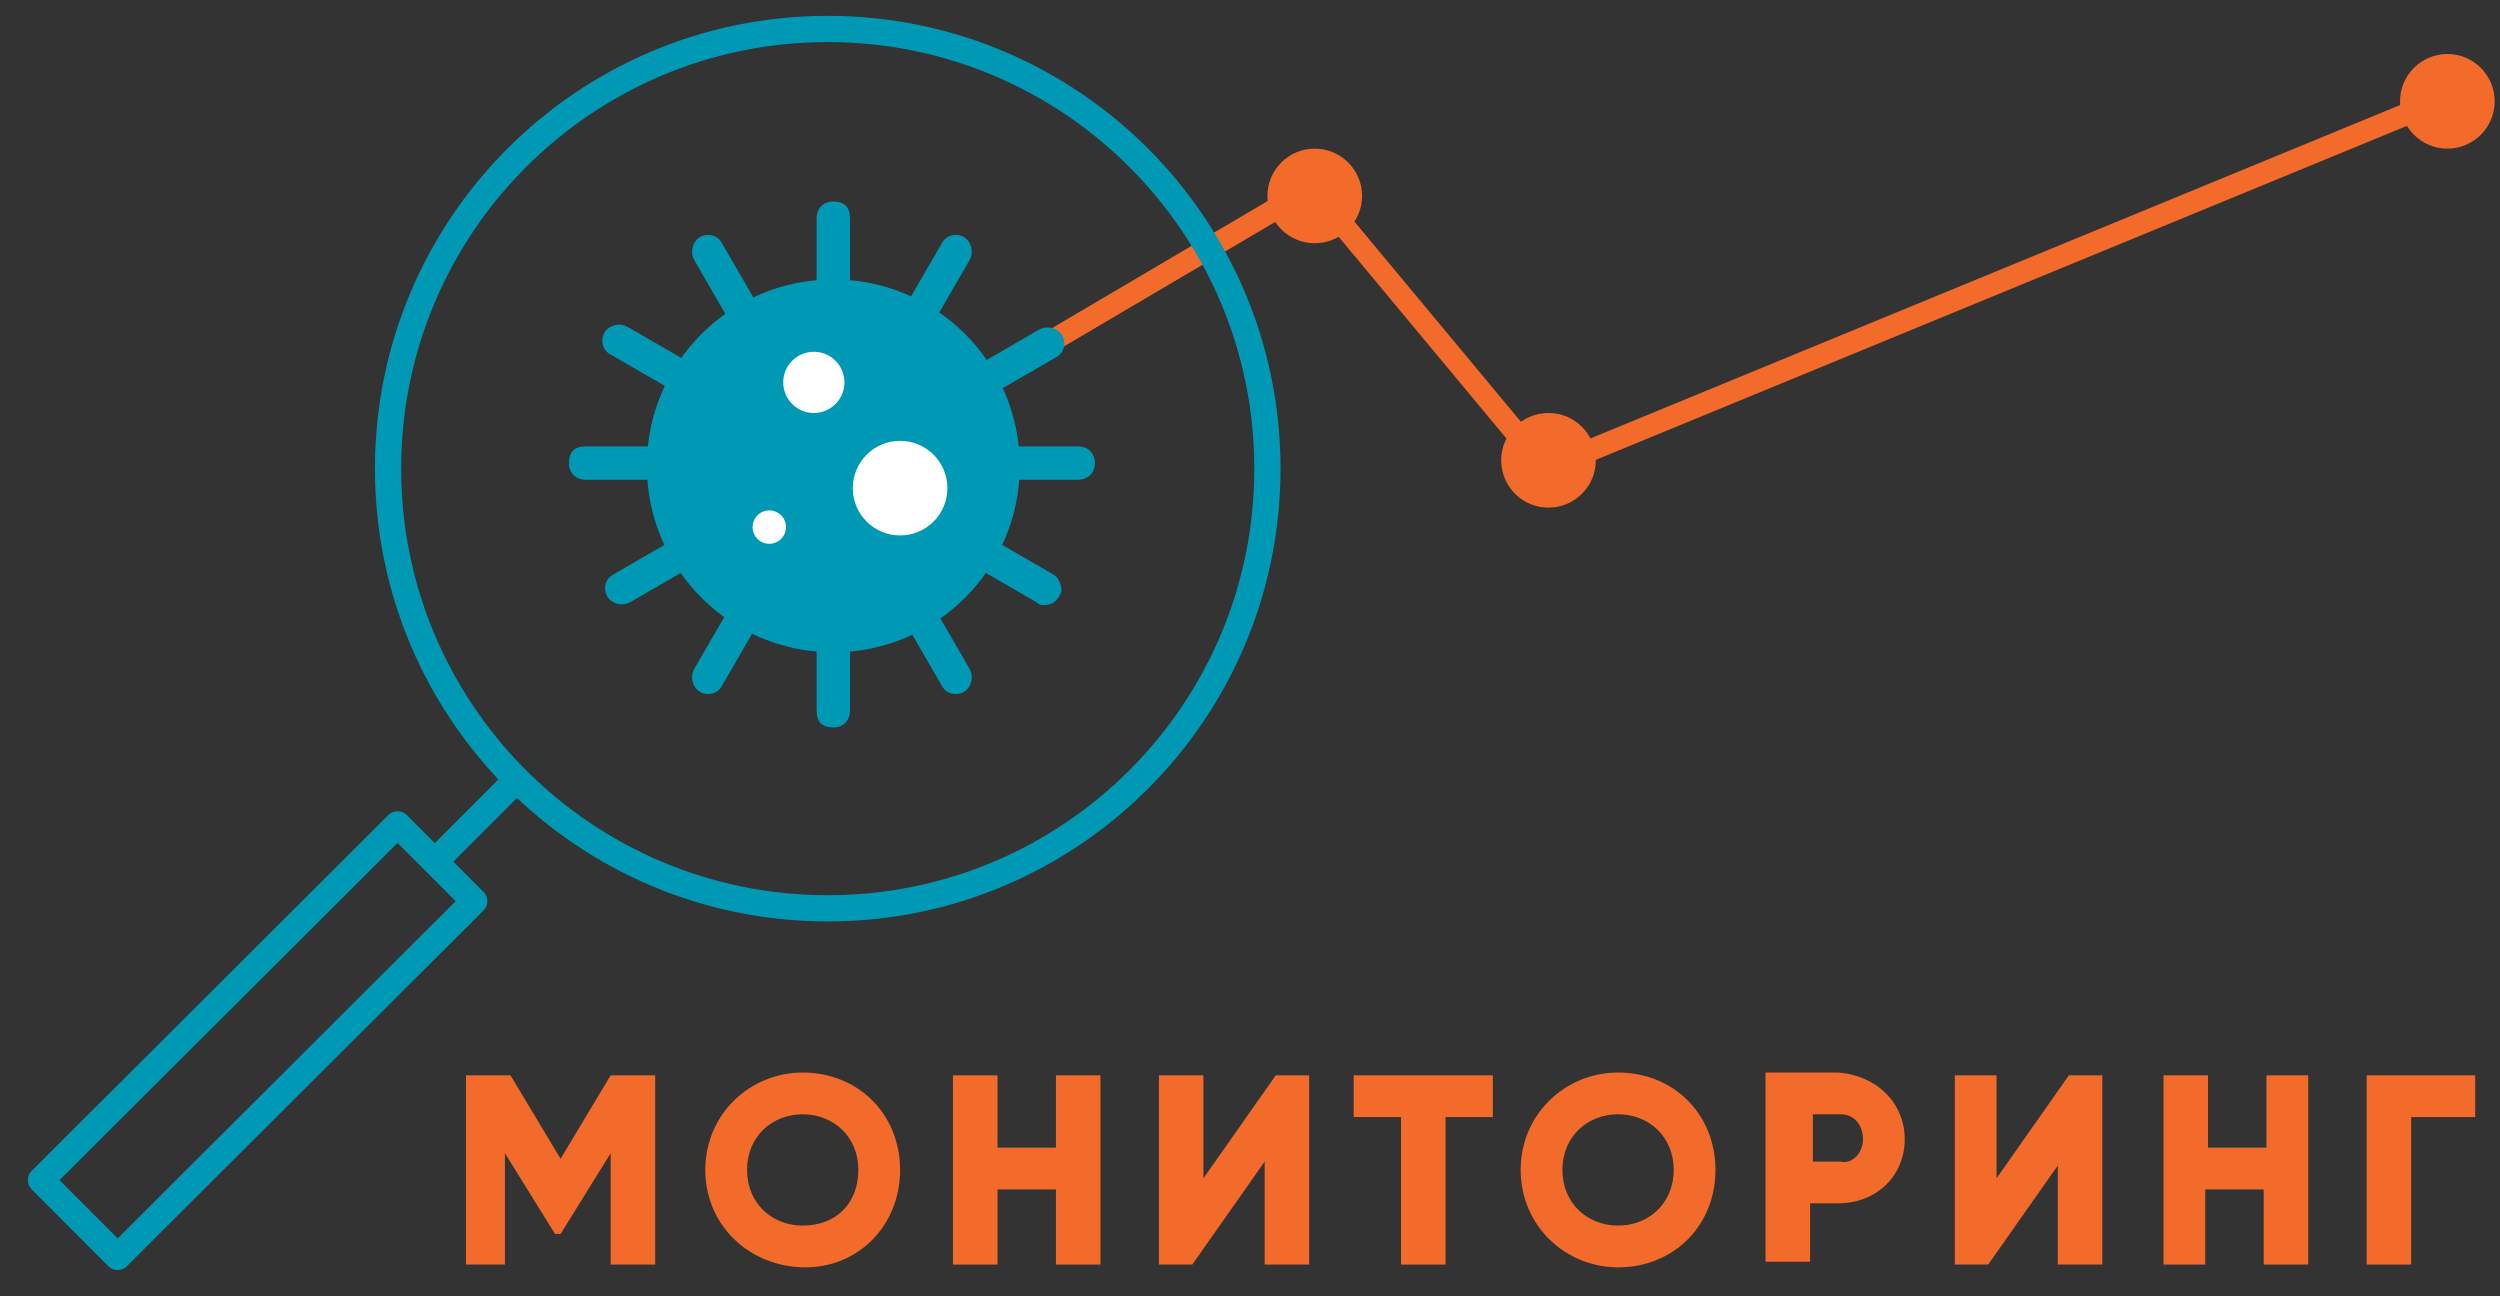 <?xml version="1.0" encoding="UTF-8"?> <svg xmlns="http://www.w3.org/2000/svg" width="108" height="56" viewBox="0 0 108 56" fill="none"><rect x="0" y="0" width="108" height="56" fill="#333333" stroke="none"/> <path d="M31.791 22.77L56.676 8.104L66.775 20.246L105.606 4.257" stroke="#F36B2B" stroke-width="0.944" stroke-miterlimit="10" stroke-linecap="round" stroke-linejoin="round"></path> <path d="M35.758 39.24C46.249 39.24 54.753 30.736 54.753 20.246C54.753 9.755 46.249 1.251 35.758 1.251C25.268 1.251 16.764 9.755 16.764 20.246C16.764 30.736 25.268 39.24 35.758 39.24Z" stroke="#0099B5" stroke-width="1.133" stroke-miterlimit="10" stroke-linecap="round" stroke-linejoin="round"></path> <path d="M22.294 33.71L18.807 37.197" stroke="#0099B5" stroke-width="1.133" stroke-miterlimit="10" stroke-linecap="round" stroke-linejoin="round"></path> <path d="M17.176 35.613L1.77 50.98L5.081 54.299L20.487 38.932L17.176 35.613Z" stroke="#0099B5" stroke-width="1.133" stroke-miterlimit="10" stroke-linecap="round" stroke-linejoin="round"></path> <path d="M35.999 12.792C35.638 12.792 35.278 12.552 35.278 12.071V9.426C35.278 9.065 35.518 8.705 35.999 8.705C36.48 8.705 36.72 8.945 36.72 9.426V12.071C36.6 12.431 36.36 12.792 35.999 12.792Z" fill="#0099B5"></path> <path d="M31.911 13.874C31.671 13.874 31.43 13.754 31.31 13.514L29.988 11.229C29.868 10.989 29.868 10.748 29.988 10.508C30.108 10.268 30.349 10.147 30.589 10.147C30.829 10.147 31.07 10.268 31.19 10.508L32.512 12.792C32.633 13.033 32.633 13.273 32.512 13.514C32.392 13.634 32.152 13.874 31.911 13.874Z" fill="#0099B5"></path> <path d="M29.026 16.759C28.906 16.759 28.786 16.759 28.665 16.639L26.381 15.317C26.141 15.197 26.02 14.956 26.02 14.716C26.02 14.475 26.141 14.235 26.381 14.115C26.622 13.994 26.862 13.994 27.102 14.115L29.387 15.437C29.627 15.557 29.747 15.918 29.747 16.158C29.627 16.519 29.266 16.759 29.026 16.759Z" fill="#0099B5"></path> <path d="M27.944 20.727H25.299C24.939 20.727 24.578 20.486 24.578 20.005C24.578 19.524 24.818 19.284 25.299 19.284H27.944C28.305 19.284 28.665 19.524 28.665 20.005C28.665 20.486 28.305 20.727 27.944 20.727Z" fill="#0099B5"></path> <path d="M29.266 23.492C29.627 23.492 29.867 23.732 29.867 23.973C29.988 24.213 29.867 24.574 29.507 24.694L27.223 26.016C26.982 26.137 26.742 26.137 26.501 26.016C26.261 25.896 26.141 25.656 26.141 25.415C26.141 25.175 26.261 24.934 26.501 24.814L28.785 23.492C29.026 23.612 29.146 23.492 29.266 23.492Z" fill="#0099B5"></path> <path d="M30.589 29.984C30.349 29.984 30.108 29.863 29.988 29.623C29.868 29.383 29.868 29.142 29.988 28.902L31.31 26.617C31.43 26.377 31.671 26.257 31.911 26.257C32.152 26.257 32.392 26.377 32.512 26.617C32.633 26.858 32.633 27.098 32.512 27.339L31.19 29.623C31.07 29.863 30.829 29.984 30.589 29.984Z" fill="#0099B5"></path> <path d="M35.999 27.339C36.36 27.339 36.72 27.579 36.72 28.06V30.705C36.72 31.066 36.48 31.426 35.999 31.426C35.518 31.426 35.278 31.186 35.278 30.705V28.06C35.398 27.699 35.638 27.339 35.999 27.339Z" fill="#0099B5"></path> <path d="M41.288 29.984C41.048 29.984 40.808 29.863 40.687 29.623L39.365 27.339C39.245 27.098 39.245 26.858 39.365 26.617C39.485 26.377 39.726 26.257 39.966 26.257C40.206 26.257 40.447 26.377 40.567 26.617L41.89 28.902C42.01 29.142 42.01 29.383 41.89 29.623C41.769 29.863 41.529 29.984 41.288 29.984Z" fill="#0099B5"></path> <path d="M45.136 26.137C45.015 26.137 44.895 26.137 44.775 26.016L42.491 24.694C42.25 24.574 42.13 24.333 42.13 24.093C42.13 23.852 42.25 23.612 42.491 23.492C42.731 23.372 42.971 23.372 43.212 23.492L45.496 24.814C45.737 24.934 45.857 25.295 45.857 25.535C45.737 25.896 45.496 26.137 45.136 26.137Z" fill="#0099B5"></path> <path d="M46.578 20.727H43.933C43.573 20.727 43.212 20.486 43.212 20.005C43.212 19.524 43.452 19.284 43.933 19.284H46.578C46.939 19.284 47.299 19.524 47.299 20.005C47.299 20.486 46.939 20.727 46.578 20.727Z" fill="#0099B5"></path> <path d="M42.851 16.759C42.491 16.759 42.25 16.519 42.25 16.279C42.13 16.038 42.25 15.678 42.611 15.557L44.895 14.235C45.136 14.115 45.376 14.115 45.616 14.235C45.857 14.355 45.977 14.595 45.977 14.836C45.977 15.076 45.857 15.317 45.616 15.437L43.332 16.759C43.092 16.759 42.971 16.759 42.851 16.759Z" fill="#0099B5"></path> <path d="M39.966 13.874C39.726 13.874 39.485 13.754 39.365 13.514C39.245 13.273 39.245 13.033 39.365 12.792L40.687 10.508C40.808 10.268 41.048 10.147 41.288 10.147C41.529 10.147 41.769 10.268 41.89 10.508C42.01 10.748 42.01 10.989 41.89 11.229L40.567 13.514C40.447 13.634 40.206 13.874 39.966 13.874Z" fill="#0099B5"></path> <path d="M35.999 28.18C40.447 28.18 44.053 24.574 44.053 20.126C44.053 15.677 40.447 12.071 35.999 12.071C31.55 12.071 27.944 15.677 27.944 20.126C27.944 24.574 31.55 28.18 35.999 28.18Z" fill="#0099B5"></path> <path d="M35.157 17.841C35.888 17.841 36.48 17.249 36.48 16.519C36.48 15.789 35.888 15.197 35.157 15.197C34.427 15.197 33.835 15.789 33.835 16.519C33.835 17.249 34.427 17.841 35.157 17.841Z" fill="white"></path> <path d="M38.884 23.131C40.013 23.131 40.928 22.216 40.928 21.087C40.928 19.959 40.013 19.044 38.884 19.044C37.755 19.044 36.84 19.959 36.84 21.087C36.84 22.216 37.755 23.131 38.884 23.131Z" fill="white"></path> <path d="M33.234 23.492C33.632 23.492 33.955 23.169 33.955 22.77C33.955 22.372 33.632 22.049 33.234 22.049C32.835 22.049 32.512 22.372 32.512 22.77C32.512 23.169 32.835 23.492 33.234 23.492Z" fill="white"></path> <path d="M56.797 10.508C57.926 10.508 58.841 9.593 58.841 8.464C58.841 7.336 57.926 6.421 56.797 6.421C55.668 6.421 54.753 7.336 54.753 8.464C54.753 9.593 55.668 10.508 56.797 10.508Z" fill="#F36B2B"></path> <path d="M66.895 21.929C68.024 21.929 68.939 21.014 68.939 19.885C68.939 18.756 68.024 17.841 66.895 17.841C65.766 17.841 64.852 18.756 64.852 19.885C64.852 21.014 65.766 21.929 66.895 21.929Z" fill="#F36B2B"></path> <path d="M105.726 6.421C106.855 6.421 107.77 5.505 107.77 4.377C107.77 3.248 106.855 2.333 105.726 2.333C104.597 2.333 103.682 3.248 103.682 4.377C103.682 5.505 104.597 6.421 105.726 6.421Z" fill="#F36B2B"></path> <path d="M28.305 54.629H26.381V49.82L24.217 53.306H23.977L21.813 49.82V54.629H20.13V46.454H22.053L24.217 50.06L26.381 46.454H28.305V54.629Z" fill="#F36B2B"></path> <path d="M30.469 50.541C30.469 48.137 32.392 46.334 34.676 46.334C37.081 46.334 38.884 48.137 38.884 50.541C38.884 52.946 37.081 54.749 34.797 54.749C32.392 54.749 30.469 52.946 30.469 50.541ZM37.081 50.541C37.081 49.099 35.999 48.137 34.676 48.137C33.354 48.137 32.272 49.099 32.272 50.541C32.272 51.984 33.354 52.946 34.676 52.946C36.119 52.946 37.081 51.984 37.081 50.541Z" fill="#F36B2B"></path> <path d="M47.54 46.454V54.629H45.616V51.383H43.092V54.629H41.168V46.454H43.092V49.579H45.616V46.454H47.54Z" fill="#F36B2B"></path> <path d="M54.633 50.181L51.507 54.629H50.065V46.454H51.988V50.902L55.114 46.454H56.556V54.629H54.633V50.181Z" fill="#F36B2B"></path> <path d="M64.491 48.257H62.447V54.629H60.524V48.257H58.48V46.454H64.491V48.257Z" fill="#F36B2B"></path> <path d="M65.693 50.541C65.693 48.137 67.617 46.334 69.901 46.334C72.305 46.334 74.108 48.137 74.108 50.541C74.108 52.946 72.305 54.749 69.901 54.749C67.617 54.749 65.693 52.946 65.693 50.541ZM72.305 50.541C72.305 49.099 71.223 48.137 69.901 48.137C68.578 48.137 67.496 49.099 67.496 50.541C67.496 51.984 68.578 52.946 69.901 52.946C71.223 52.946 72.305 51.984 72.305 50.541Z" fill="#F36B2B"></path> <path d="M82.284 49.219C82.284 50.782 81.081 51.984 79.398 51.984H78.196V54.508H76.272V46.334H79.398C81.081 46.454 82.284 47.656 82.284 49.219ZM80.48 49.219C80.48 48.618 80.12 48.137 79.519 48.137H78.316V50.181H79.519C79.999 50.301 80.48 49.82 80.48 49.219Z" fill="#F36B2B"></path> <path d="M89.016 50.181L85.89 54.629H84.447V46.454H86.251V50.902L89.376 46.454H90.819V54.629H88.895V50.181H89.016Z" fill="#F36B2B"></path> <path d="M99.715 46.454V54.629H97.792V51.383H95.267V54.629H93.464V46.454H95.387V49.579H97.912V46.454H99.715Z" fill="#F36B2B"></path> <path d="M106.929 48.257H104.163V54.629H102.24V46.454H106.929V48.257Z" fill="#F36B2B"></path> </svg> 